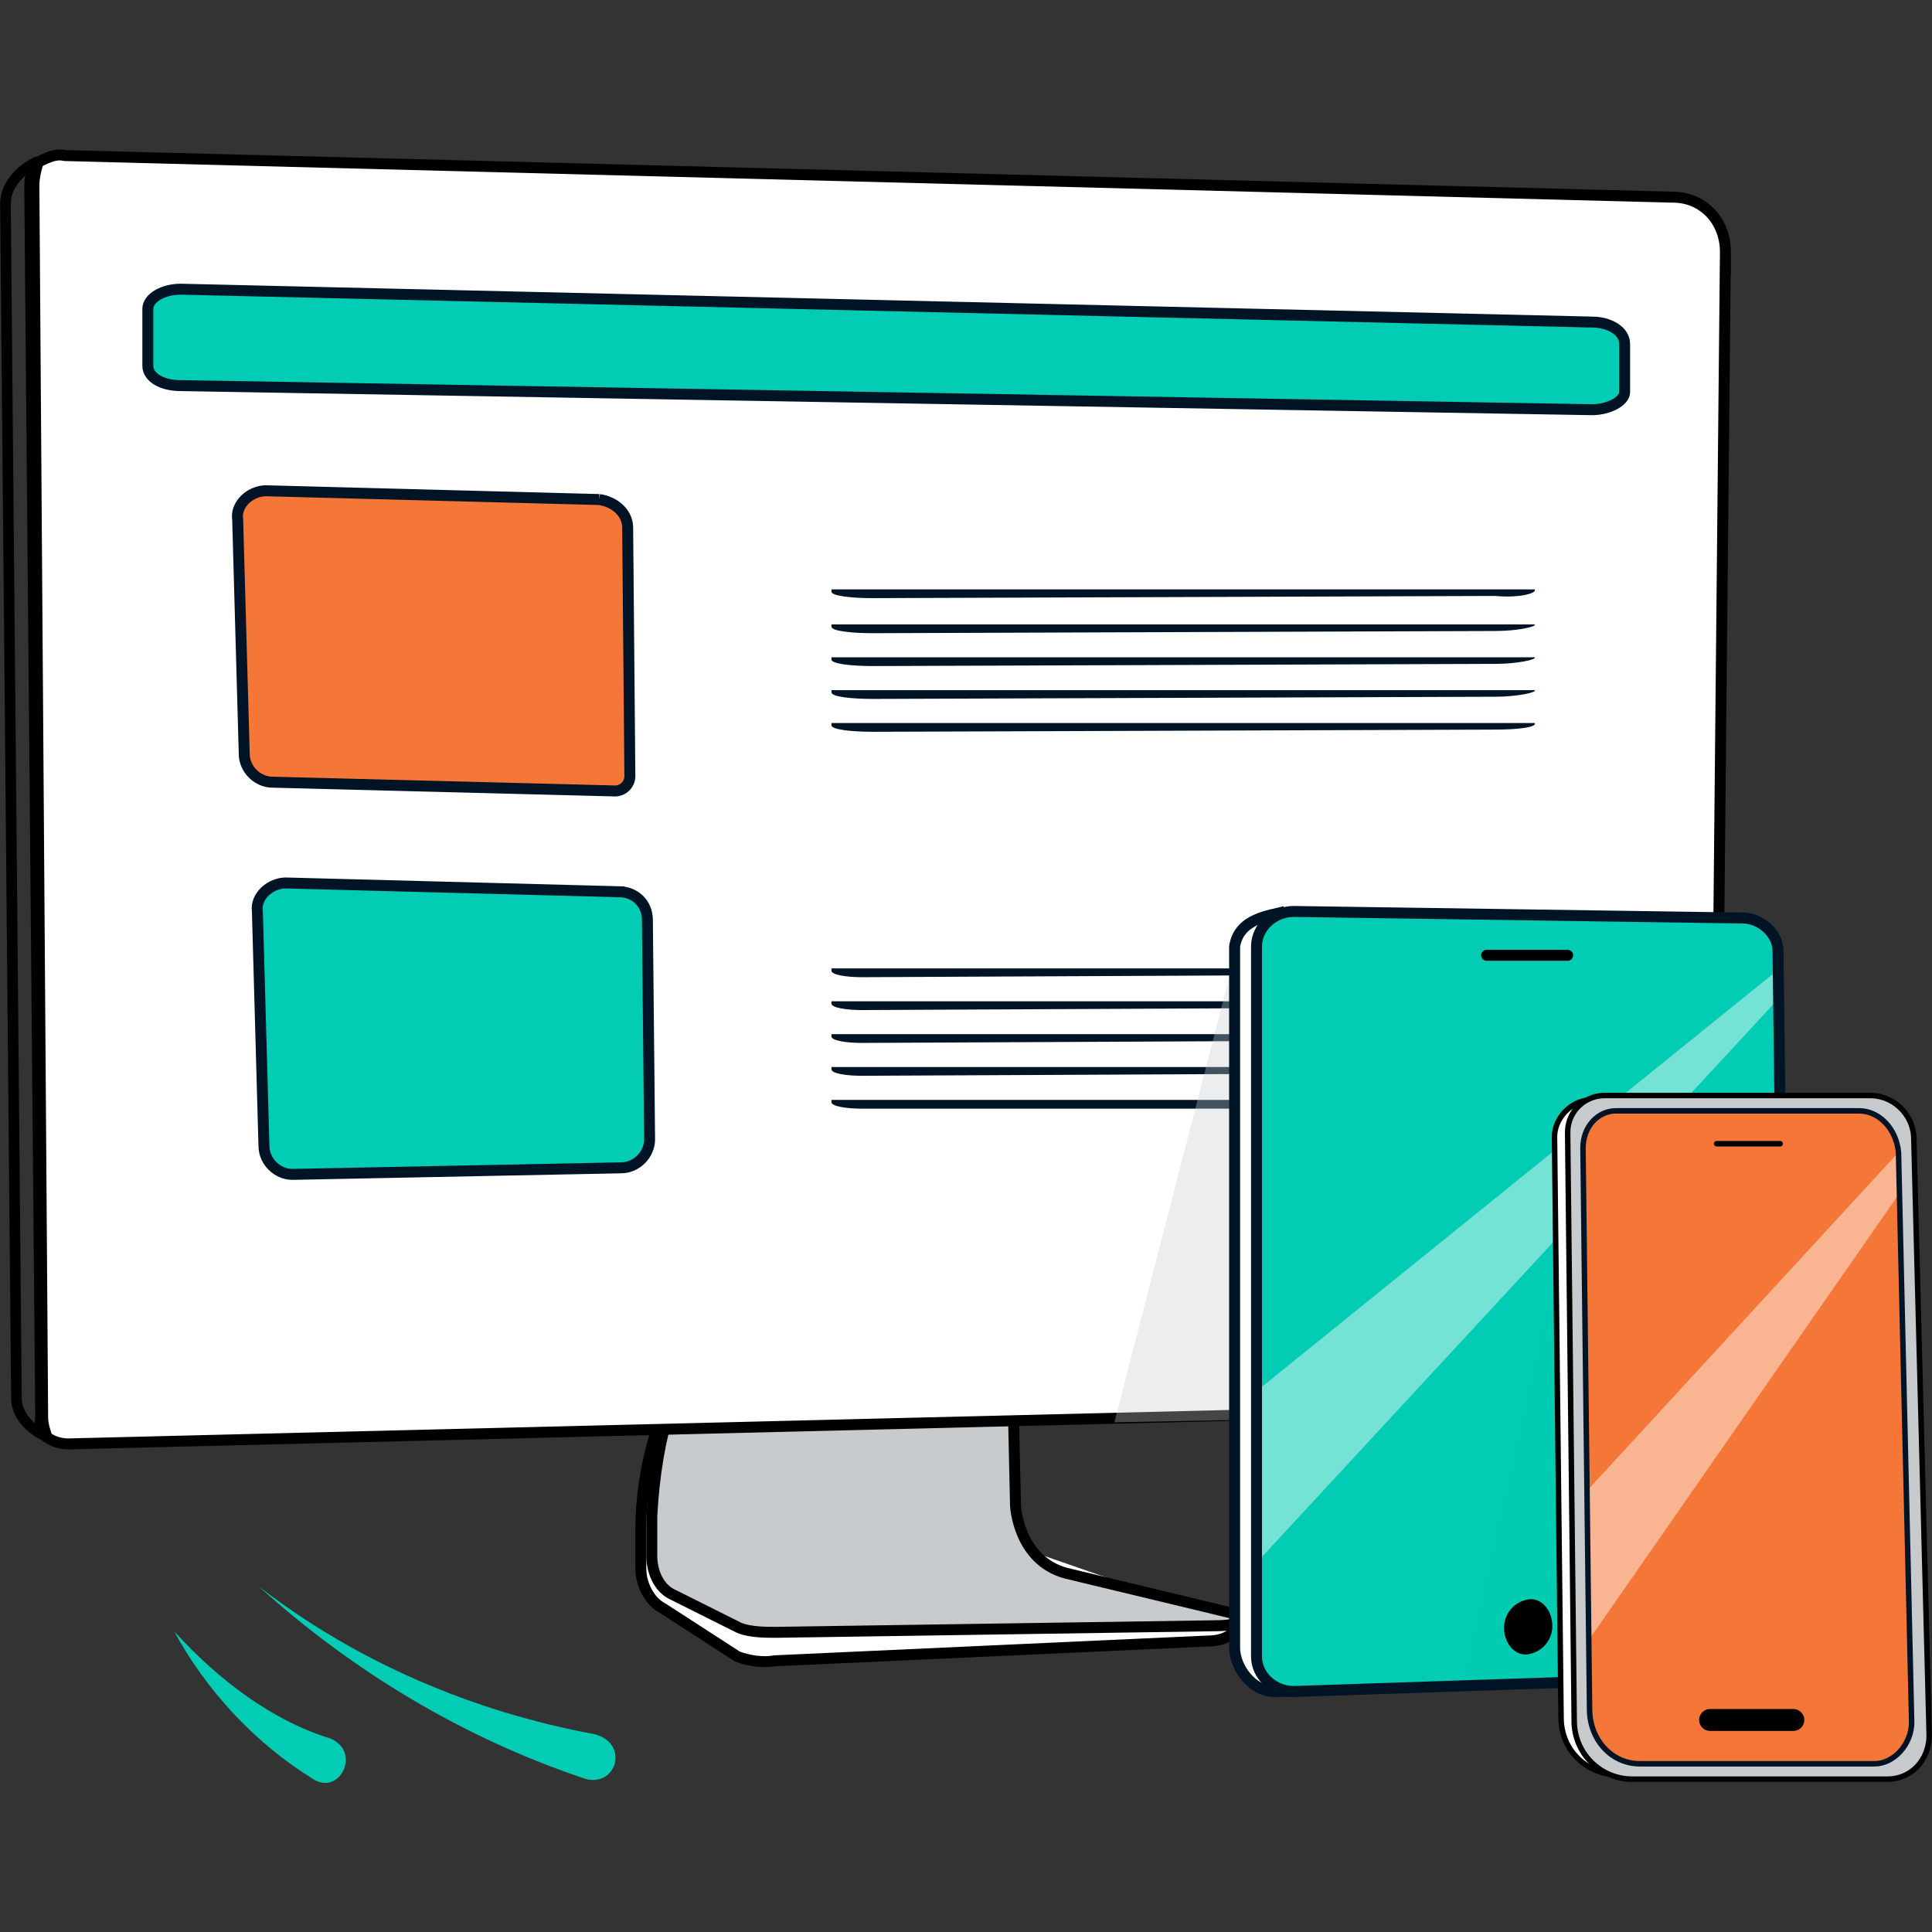 <svg xmlns="http://www.w3.org/2000/svg" width="10" height="10" xmlns:v="https://vecta.io/nano"><rect width="100%" height="100%" fill="#333333" stroke="none"/><style><![CDATA[.T{stroke-width:.5}.U{stroke-miterlimit:10}.V{stroke:#000}.W{fill:#fff}.X{fill:#02ccb3}.Y{stroke-linejoin:round}.Z{stroke:#001426}.a{enable-background:new}.b{fill:#c7cbce}.c{stroke-linecap:round}]]></style><g transform="matrix(.11 0 0 .11 -1.606 -2.243)"><path d="M16.92 88.039c-.825-.309-1.547-1.031-1.547-1.856l-.516-56.2c0-.825.619-1.547 1.444-1.959-.206.309-.309.722-.309 1.134l.516 57.953c-.103.309.206.619.412.928z" fill="none" class="T V Y"/><g transform="matrix(1.031 0 0 1.031 -3.291 1.419)"><g class="T U V"><path d="M47.7 83.4h-.3c-.4 1.2-.8 2.9-.8 4.8V90c0 .7.4 1.5 1 1.8L51 94c.5.2 1.2.3 1.7.2l19.7-.9c1 0 1.3-.4 1.5-.8" class="W"/><path d="M63.6 82.6l.1 4.5s.1 2.5 2.3 3.1l7.9 1.9s.5.5-1.1.5l-20 .3c-.5 0-1.2 0-1.7-.2l-3-1.5c-.7-.3-1-1.1-1-1.8v-1.8c.1-1.9.4-3.6.8-4.8l15.7-.2z" class="b"/><path d="M96.1 29.9l-.5 50.9c0 .9-.8 1.7-1.7 1.7l-73.4 1.8a1.69 1.69 0 0 1-1-.3c-.1-.3-.2-.6-.2-.9l-.4-56.2c0-.4.1-.8.2-1.1.4-.2.8-.4 1.2-.3l73.4 1.9c1.4 0 2.4 1.1 2.4 2.5z" class="W"/></g><g class="Z T U"><path d="M90 33.1l-64.4-1.5c-.8 0-1.5.4-1.5.9v2.6c0 .5.6.9 1.5.9L90 37.1c.8 0 1.5-.4 1.5-.8v-2.2c0-.6-.7-1-1.5-1z" class="X"/><path d="M44.7 41.2l-15.2-.4c-.7 0-1.4.6-1.3 1.3l.3 10.7c0 .7.6 1.3 1.3 1.3l15.6.4a.68.68 0 0 0 .7-.7L46 42.5c0-.7-.6-1.2-1.3-1.3z" fill="#f47738"/><path d="M45.6 59.1l-15.2-.4c-.7 0-1.4.6-1.3 1.3l.3 10.7c0 .7.6 1.3 1.3 1.3l15-.3c.7 0 1.3-.6 1.3-1.3l-.1-10c0-.8-.6-1.3-1.3-1.3z" class="X"/></g><g fill="#001426"><path d="M87.4 45.3H55.3v.1c0 .2.9.3 1.9.3l28.4-.1c1 .1 1.9-.1 1.8-.3h0z"/><use href="#B"/><use href="#B" y="1.5"/><use href="#B" y="3"/><path d="M87.4 51.4H55.3v.1c0 .2.9.3 1.9.3l28.4-.1c1 0 1.9-.1 1.8-.3h0z"/><use href="#C"/><use href="#C" y="1.5"/><use href="#C" y="3"/><path d="M79.4 67.1H55.3v.1c0 .2.7.3 1.4.3l21.3-.1c.8.1 1.5-.1 1.4-.3zm0 1.5H55.3v.1c0 .2.7.3 1.4.3h21.4c.7 0 1.4-.2 1.3-.4z"/></g></g><path d="M42.137 104.09c-5.676-1.892-10.931-5.045-15.345-9.039 4.625 3.574 10.09 5.886 15.766 6.937 1.682.42 1.051 2.522-.42 2.102zm-12.823 0c-2.733-1.682-5.045-4.204-6.516-6.937 2.102 2.312 4.625 4.204 7.357 5.045 1.471.631.42 2.733-.841 1.892z" class="X"/><path d="M67.036 87.317l10.621-.206-2.372-21.964-2.475-.206z" opacity=".34" class="a b"/><g transform="matrix(1.031 0 0 1.031 -3.291 1.419)"><path d="M96.7 94.9l-20.8.7h-.4c-1 0-1.8-1.1-1.8-2v-32c.2-1.3 1.6-1.4 2.3-1.6" class="T U W Z"/><use href="#A" class="X"/><defs><path id="A" d="M96.9 60.3L76.4 60c-.9 0-1.7.7-1.7 1.6V94c0 .9.8 1.6 1.7 1.6l20.9-.7c.9 0 1.6-.8 1.6-1.7l-.4-31.4c0-.8-.8-1.5-1.6-1.5z"/><path id="B" d="M87.4 46.9H55.3v.1c0 .2.9.3 1.9.3l28.4-.1c1 0 1.9-.2 1.8-.3h0z"/><path id="C" d="M79.4 62.6H55.3v.1c0 .2.7.3 1.4.3l21.3-.1c.8 0 1.5-.1 1.4-.3z"/><path id="D" d="M102.2 69.1H91.1c-.8 0-1.5.7-1.5 1.7l.3 25.6c0 1.4 1 2.5 2.3 2.5h10.7c.9 0 1.7-.9 1.7-1.9l-.6-26c-.1-1.1-.9-1.9-1.8-1.9z"/></defs><clipPath id="E"><use href="#A"/></clipPath><g clip-path="url(#E)" class="a"><path d="M84 95.6l10.2-.5-2.3-24-2.3-.3z" opacity=".25" class="X"/><path d="M71.1 84.8l1.4 7.3 27.3-29.5-.6-.5z" opacity=".45" class="W"/></g><use href="#A" fill="none" class="T U Z"/><path d="M88.2 92.6a1.3 1.3 0 0 1-1.1 1.3c-.6.1-1.1-.5-1.1-1.2a1.3 1.3 0 0 1 1.1-1.3c.6-.1 1.1.5 1.1 1.2z"/><path d="M88.9 62h-3.7" fill="none" class="T V Y c"/><g stroke-width=".25" class="U V"><path d="M92 99.4h-.8c-1.4 0-2.6-1.1-2.6-2.6l-.3-26.5c0-.9.8-1.7 1.7-1.7h.8c-1 0-1.7.8-1.7 1.7l.3 26.5a2.65 2.65 0 0 0 2.6 2.6z" class="W"/><path d="M105.4 97.6c0 1.1-.8 2-1.9 2H91.8a2.65 2.65 0 0 1-2.6-2.6l-.3-26.9c0-1 .8-1.7 1.7-1.7h12.1c1.1 0 2 .9 2 2z" class="b"/></g><use href="#D" fill="#f47738"/><defs><path id="F" d="M102.2 69.1H91.1c-.8 0-1.5.7-1.5 1.7l.3 25.6c0 1.4 1 2.5 2.3 2.5h10.7c.9 0 1.7-.9 1.7-1.9l-.6-26c-.1-1.1-.9-1.9-1.8-1.9z"/></defs><clipPath id="G"><use href="#F"/></clipPath><g clip-path="url(#G)" class="W a"><path d="M86.6 89.9l1.7 5.6 18.5-26.6-.6-.3z" opacity=".45"/></g><g stroke-width=".25" fill="none"><use href="#D" class="U Z"/><path d="M98.6 70.6h-2.9" class="V Y c"/></g><path d="M99.2 96.9h-3.8" fill="none" class="V Y c"/></g></g></svg>